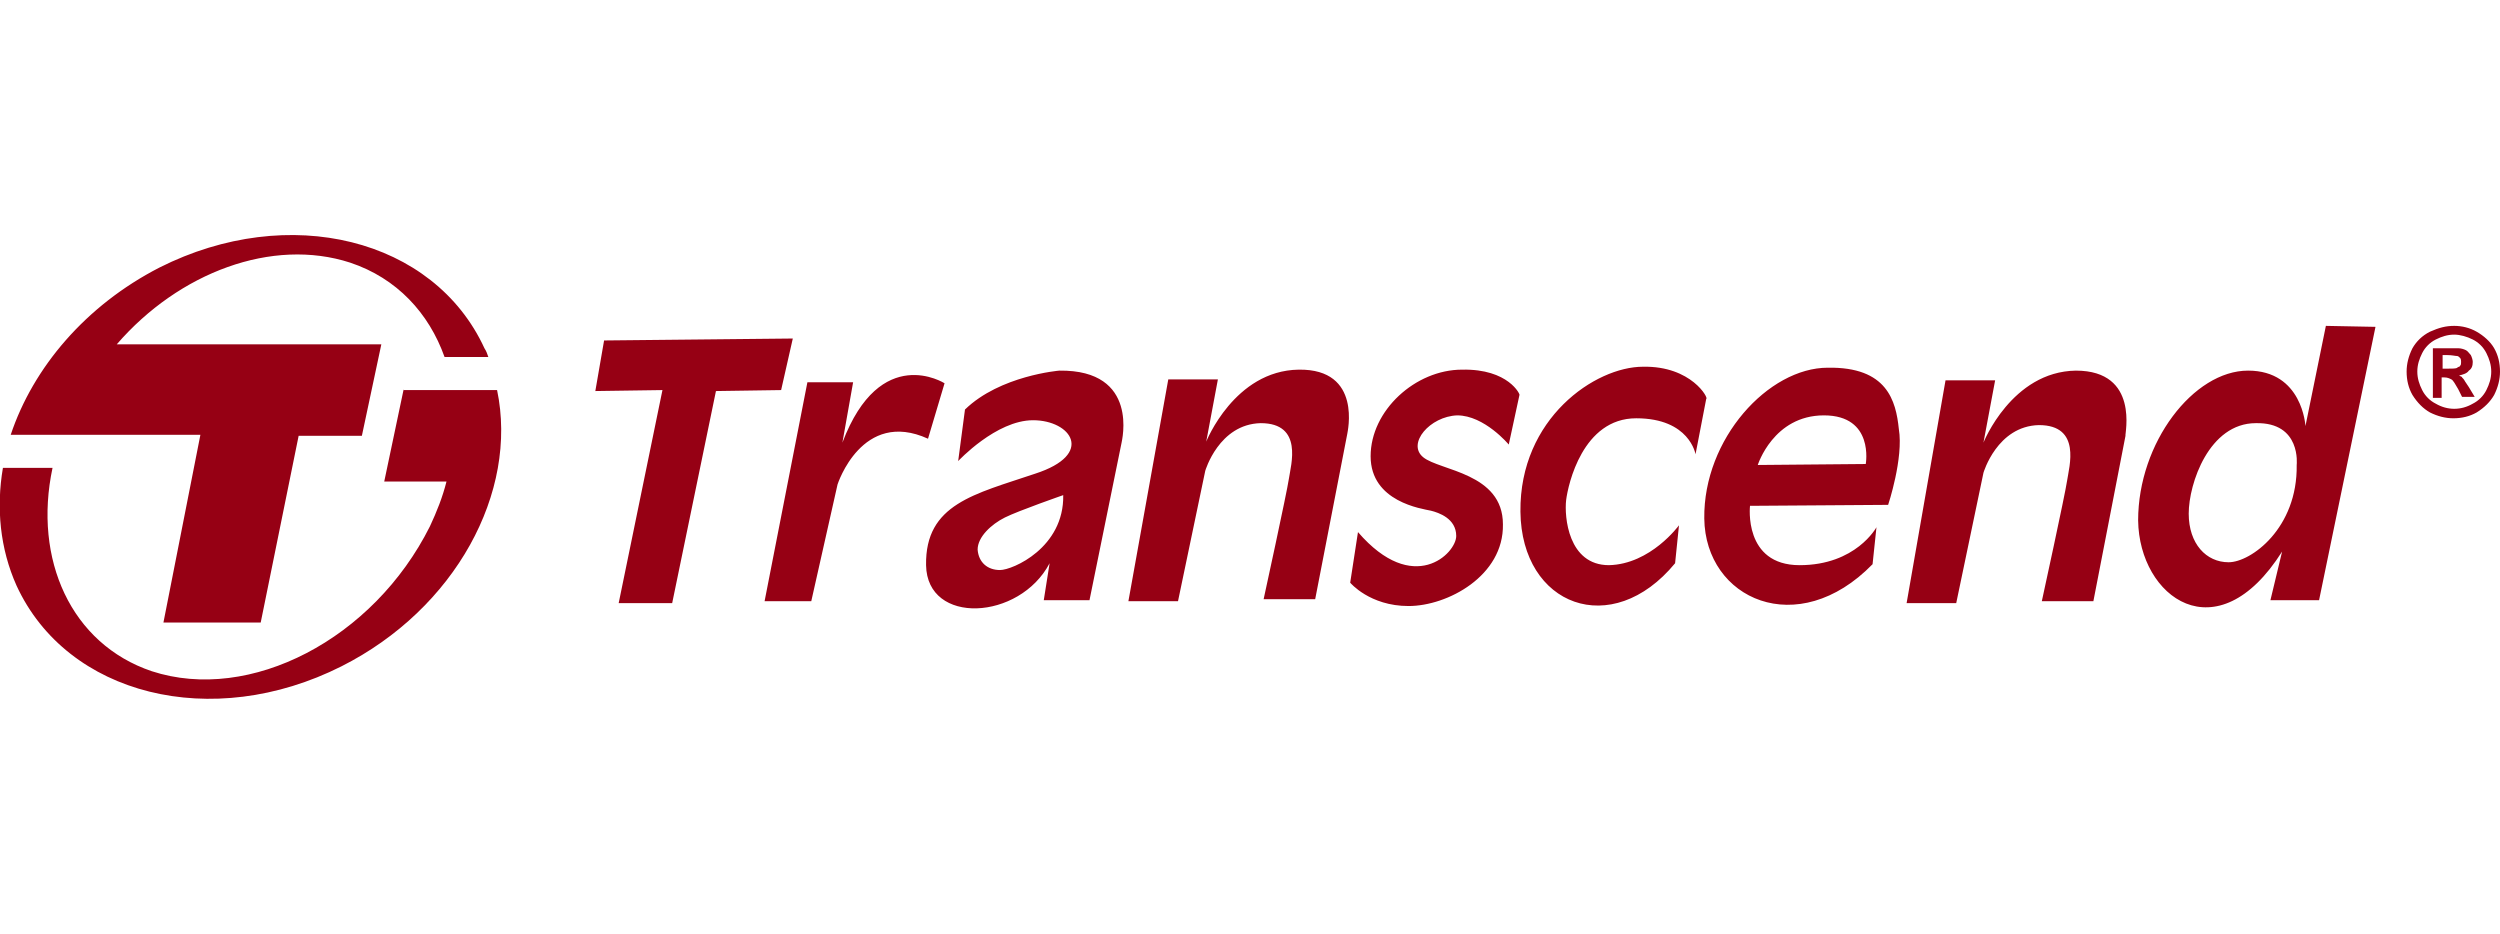 <?xml version="1.0" encoding="utf-8" standalone="no"?>
<!-- Generator: Adobe Illustrator 27.8.0, SVG Export Plug-In . SVG Version: 6.00 Build 0)  --><svg xmlns="http://www.w3.org/2000/svg" xmlns:xlink="http://www.w3.org/1999/xlink" id="Layer_1" style="enable-background:new 0 0 257 96;" version="1.1" viewBox="0 0 257 96" x="0px" xml:space="preserve" y="0px">
<style type="text/css">
	.st0{fill-rule:evenodd;clip-rule:evenodd;fill:#960014;}
</style>
<g>
	<path class="st0" d="M81.5,34.8l-19.4,0.2l-0.9,5.2l6.9-0.1L63.6,62l5.5,0l4.5-21.8l6.7-0.1L81.5,34.8z M97.1,39.4   c0,0-6.6-4.2-10.5,6.1l1.1-6.2l-4.7,0l-4.4,22.5l4.8,0l2.7-12c0,0,2.5-7.8,9.3-4.7C95.4,45.1,97.1,39.4,97.1,39.4z M102.8,58.6   c-1.3,0-2.2-0.8-2.3-2.1c0-1.3,1.4-2.6,2.8-3.3c1.4-0.7,6-2.3,6-2.3C109.4,56.3,104.1,58.6,102.8,58.6 M108.9,38.1   c0,0-6.1,0.5-9.7,4l-0.7,5.3c0,0,3.9-4.2,7.7-4.2c3.9,0,6.4,3.5,0.2,5.5c-6.2,2.1-11.3,3.1-11.2,9.4c0.1,6.2,9.6,5.7,12.7-0.2   l-0.6,3.8l4.7,0l3.3-16.2C115.3,45.4,117.2,38,108.9,38.1 M133.5,38c-6.6,0.1-9.5,7.4-9.5,7.4l1.2-6.4l-5.1,0L116,61.8l5.1,0   l2.8-13.4c0,0,1.4-4.8,5.7-4.9c4.4,0,3.1,4.3,2.9,5.7c-0.2,1.4-2.6,12.4-2.6,12.4l5.3,0l3.3-17C138.5,44.5,140.1,37.9,133.5,38    M150.3,38c-4.8,0-9.4,4.2-9.4,8.9c0,4.7,5.3,5.4,6.2,5.6c0.8,0.2,2.6,0.8,2.6,2.6c0,1.8-4.4,6.2-10.1-0.4l-0.8,5.2   c0,0,2,2.4,6,2.4c4,0,9.8-3.1,9.7-8.4c0-5.3-6.5-5.5-8.2-6.9c-1.7-1.4,0.7-4.2,3.5-4.3c2.8,0,5.3,3,5.3,3l1.1-5.1   C156.3,40.6,155.1,37.9,150.3,38 M168.9,37.7c-4.9,0-12.7,5.3-12.6,14.9c0.1,9.7,9.4,13.2,15.9,5.3l0.4-3.9c0,0-2.9,4-7.2,4.1   c-4.2,0-4.6-5-4.4-6.7c0.2-1.6,1.7-8.4,7.2-8.4c5.5,0,6.1,3.7,6.1,3.7l1.1-5.7C175.7,41,173.9,37.6,168.9,37.7 M191.8,47.7   l-11.1,0.1c0,0,1.6-5.1,6.8-5.1C192.7,42.7,191.8,47.7,191.8,47.7 M187.9,37.8c-6.1,0-12.8,7.3-12.7,15.5   c0.1,8.3,9.6,12.6,17.3,4.7l0.4-3.8c0,0-2.1,3.9-7.9,3.9c-5.8,0-5.1-6.1-5.1-6.1l14.2-0.1c0,0,1.6-4.8,1.1-7.8   C194.9,41.2,194,37.7,187.9,37.8 M213.4,38.1c-6.6,0.1-9.5,7.4-9.5,7.4l1.2-6.4l-5.1,0L196,62l5.1,0l2.8-13.4c0,0,1.4-4.8,5.7-4.9   c4.4,0,3.1,4.3,2.9,5.7c-0.2,1.4-2.6,12.4-2.6,12.4l5.3,0l3.3-17C218.4,44.7,220,38.1,213.4,38.1 M236.1,47.8c0.1,6.5-4.7,10-7,10   c-2.3,0-4.1-1.9-4.1-5c0-3.1,2.1-9.3,6.9-9.3C236.6,43.4,236.1,47.8,236.1,47.8z M239.1,33.5L237,43.8c0,0-0.3-5.7-5.9-5.7   c-5.6,0-11.3,7.4-11.3,15.4c0.1,7.9,8.1,13.8,14.8,3.2l-1.2,5l5,0l5.8-28.1L239.1,33.5z M251.1,37.9h0.4c0.6,0,1,0,1.1-0.1   s0.3-0.1,0.3-0.2c0.1-0.1,0.1-0.2,0.1-0.4c0-0.1,0-0.3-0.1-0.4c-0.1-0.1-0.2-0.2-0.3-0.2c-0.2,0-0.5-0.1-1.1-0.1h-0.4V37.9   L251.1,37.9z M250.1,40.8v-5h1c1,0,1.5,0,1.6,0c0.3,0,0.6,0.1,0.8,0.2c0.2,0.1,0.3,0.3,0.5,0.5c0.1,0.2,0.2,0.5,0.2,0.7   c0,0.4-0.1,0.7-0.4,0.9c-0.2,0.3-0.6,0.4-1,0.5c0.1,0.1,0.3,0.1,0.3,0.2c0.1,0.1,0.2,0.2,0.3,0.4c0,0,0.2,0.3,0.4,0.6l0.6,1h-1.3   l-0.4-0.8c-0.3-0.5-0.5-0.9-0.7-1c-0.2-0.1-0.4-0.2-0.7-0.2h-0.3v2.1H250.1L250.1,40.8z M252.3,34.4c-0.7,0-1.3,0.2-1.9,0.5   c-0.6,0.3-1.1,0.8-1.4,1.4c-0.3,0.6-0.5,1.2-0.5,1.9c0,0.7,0.2,1.3,0.5,1.9c0.3,0.6,0.8,1.1,1.4,1.4c1.2,0.7,2.6,0.7,3.8,0   c0.6-0.3,1.1-0.8,1.4-1.4c0.3-0.6,0.5-1.2,0.5-1.9c0-0.7-0.2-1.3-0.5-1.9c-0.3-0.6-0.8-1.1-1.4-1.4   C253.6,34.6,252.9,34.4,252.3,34.4L252.3,34.4z M252.3,33.5c0.8,0,1.6,0.2,2.3,0.6c0.7,0.4,1.4,1,1.8,1.7c0.4,0.7,0.6,1.5,0.6,2.4   c0,0.8-0.2,1.6-0.6,2.4c-0.4,0.7-1,1.3-1.8,1.8c-0.7,0.4-1.5,0.6-2.4,0.6c-0.8,0-1.6-0.2-2.4-0.6c-0.7-0.4-1.3-1-1.8-1.8   c-0.4-0.7-0.6-1.5-0.6-2.4c0-0.8,0.2-1.6,0.6-2.4c0.4-0.7,1-1.3,1.8-1.7C250.7,33.7,251.4,33.5,252.3,33.5L252.3,33.5z M50.2,36.7   c-0.1-0.3-0.2-0.6-0.4-0.9c-5.2-11.3-20.1-15-33.4-8.3c-7.6,3.9-13,10.3-15.3,17.2h19.5L16.8,64h10l3.9-19.2h6.5l2-9.4l-27.2,0   C18.4,28,28,24.4,36,27c4.8,1.6,8.1,5.2,9.7,9.7C45.7,36.7,50.2,36.7,50.2,36.7z"/>
	<path class="st0" d="M41.5,40l-2,9.5h6.4c-0.4,1.6-1,3.1-1.7,4.6C38.4,65.7,25.7,72.3,15.6,69C7.3,66.2,3.4,57.5,5.4,48.1H0.3   c-0.7,4.1-0.3,8.3,1.4,12.1c5.2,11.3,20.1,15,33.4,8.3c11.7-5.9,18.2-17.9,16-28.4H41.5z"/>
</g>
</svg>

